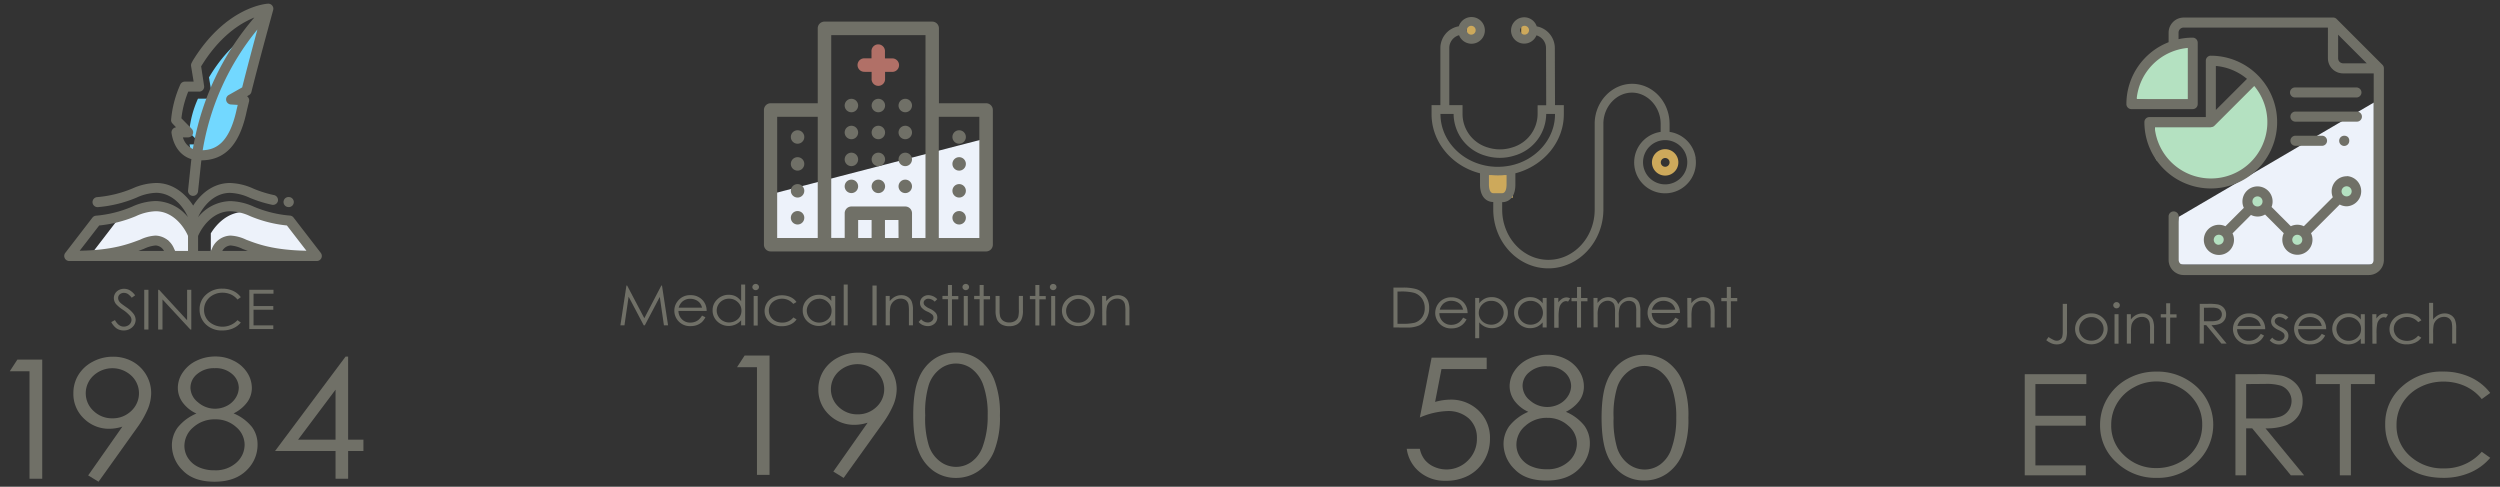 <svg id="ol" xmlns="http://www.w3.org/2000/svg" viewBox="0 0 678 132" width="678" height="132" preserveAspectRatio="xMinYMid"><rect x="0" y="0" width="678" height="132" fill="#333333" stroke="none"/><defs><style>.cls-1{fill:#edf2fa;}.cls-2{fill:#72d8ff;}.cls-3{fill:#707067;}.cls-4{fill:#b17067;}.cls-5{fill:#cda95b;}.cls-6{fill:#b4e1c1;}</style></defs><path class="cls-1" d="M43.32,56l-.58.23a33.18,33.18,0,0,1-10.16,2.49l-7.35,9.57h1a67.42,67.42,0,0,0,7.18-.35,40.91,40.91,0,0,0,5-1.71,9.9,9.9,0,0,1,3.75-1,3.46,3.46,0,0,1,1.51.34l1.15-.46c1.6-.63,1.36,3.92,2.53,3.92s4.12-.68,4.73,0l-.68-7.12C50,59.37,47.21,56.47,43.32,56Z"/><path class="cls-1" d="M72.19,58.91a15.06,15.06,0,0,0-5.87-1.44c-4.4,0-7.49,3.1-9.15,5.82v6.13h.91l.7-1.5c.13-.29,1.26-2.71,3.72-2.71a9.9,9.9,0,0,1,3.75,1c3.19,1.27,8,3.19,18.6,3.19h1L79.42,61A32.33,32.33,0,0,1,72.19,58.91Z"/><path class="cls-2" d="M57,20.45l-.32.53.94,5.78H53.69a28,28,0,0,0-2.39,9.1l3.24,3.3H51.41a10,10,0,0,0,.78,2.65,6.25,6.25,0,0,0,1.82.31c4.73.14,9.2-1.83,11.42-11.61.23-1,.49-2.11.78-3.31L62.71,27l4.15-2.36c1.49-6,3.41-13.08,4.65-17.63C67.62,8.62,62,12.29,57,20.45Z"/><path class="cls-3" d="M87,68.59,79.61,59a1.37,1.37,0,0,0-.94-.53,31.84,31.84,0,0,1-9.79-2.4,16.32,16.32,0,0,0-6.38-1.53,11.56,11.56,0,0,0-8.78,4.37v0c1.11-2.56,4.07-6.6,8.67-6.6a13.72,13.72,0,0,1,5.31,1.32,34.15,34.15,0,0,0,6.06,1.9,1.36,1.36,0,0,0,1.61-1,1.38,1.38,0,0,0-1.05-1.62,31.11,31.11,0,0,1-5.61-1.76,16.24,16.24,0,0,0-6.32-1.52c-4.79,0-8.16,3.21-10,6.13-1.87-2.92-5.24-6.13-10-6.13A16.24,16.24,0,0,0,36,51.08a31.59,31.59,0,0,1-9.68,2.38,1.36,1.36,0,0,0,.27,2.71A34.29,34.29,0,0,0,37,53.61a13.72,13.72,0,0,1,5.31-1.32c4.6,0,7.56,4,8.67,6.6v0a11.56,11.56,0,0,0-8.78-4.37,16.32,16.32,0,0,0-6.38,1.53A31.84,31.84,0,0,1,26,58.5a1.35,1.35,0,0,0-.94.53l-7.36,9.56a1.37,1.37,0,0,0,1.09,2.2H85.88A1.37,1.37,0,0,0,87,68.59ZM62.5,57.29a13.85,13.85,0,0,1,5.37,1.34,34.72,34.72,0,0,0,9.94,2.52L83.1,68C74,67.84,69.67,66.12,66.75,65a11,11,0,0,0-4.25-1.11,5.63,5.63,0,0,0-5,3.51l0,0-.31.66H53.72V64C54.84,61.39,57.84,57.29,62.5,57.29ZM26.9,61.15a34.72,34.72,0,0,0,9.94-2.52,13.85,13.85,0,0,1,5.37-1.34c4.66,0,7.66,4.1,8.78,6.69v4.08H47.5l-.31-.66,0,0a5.63,5.63,0,0,0-5-3.51A11,11,0,0,0,38,65C35,66.12,30.72,67.84,21.61,68ZM39,67.5a8.94,8.94,0,0,1,3.24-.93,2.77,2.77,0,0,1,2.25,1.49H37.52Zm21.28.56a2.77,2.77,0,0,1,2.25-1.49,9,9,0,0,1,3.25.93l1.44.56Z"/><path class="cls-3" d="M78.07,56.16h.18a1.36,1.36,0,0,0,.14-2.72h0a1.36,1.36,0,0,0-.27,2.71Z"/><path class="cls-3" d="M47.75,34.53a1.39,1.39,0,0,0-1.23,1.57c.57,3.68,2.53,6.19,5.39,7.06-.07.51-.13,1-.18,1.54L51,51.63a1.36,1.36,0,0,0,1.21,1.49h.15a1.36,1.36,0,0,0,1.35-1.22L54.44,45c.05-.5.11-1,.17-1.51,6.34-.07,10.21-4.12,12.15-12.66.21-1,.48-2.06.78-3.3a1.36,1.36,0,0,0-.23-1.12,1.14,1.14,0,0,0-.31-.31l.53-.31a1.33,1.33,0,0,0,.65-.85c2.38-9.48,5.87-22.08,5.9-22.2a1.34,1.34,0,0,0-.25-1.22A1.37,1.37,0,0,0,72.69,1c-.46,0-11.41.82-20.41,15.46L52,17a1.42,1.42,0,0,0-.18.92l.69,4.21H50.14a1.36,1.36,0,0,0-1.25.82A29.54,29.54,0,0,0,46.4,32.5a1.35,1.35,0,0,0,.38,1ZM65.68,23.7,62,25.78a1.37,1.37,0,0,0,.58,2.55l1.89.12c-.15.63-.29,1.22-.41,1.76-2,8.68-5.6,10.4-9.09,10.54A69.56,69.56,0,0,1,69.81,8C68.62,12.39,67,18.46,65.68,23.7ZM51.05,24.85h3a1.35,1.35,0,0,0,1-.48,1.32,1.32,0,0,0,.3-1.1L54.55,18a.41.41,0,0,1,.05-.09c4.3-7,9-10.47,12.25-12.16a22.52,22.52,0,0,1,2.13-1A72.9,72.9,0,0,0,52.31,40.41a5,5,0,0,1-2.71-3.15H51a1.37,1.37,0,0,0,1-2.32l-2.8-2.86A27,27,0,0,1,51.05,24.85Z"/><path class="cls-3" d="M30.17,87.35l1-.54q1,1.77,2.37,1.77a2.32,2.32,0,0,0,1.08-.25,1.77,1.77,0,0,0,.77-.68,1.63,1.63,0,0,0,.27-.9,1.76,1.76,0,0,0-.39-1.06,9.28,9.28,0,0,0-2-1.72,9.53,9.53,0,0,1-1.78-1.48,2.59,2.59,0,0,1-.61-1.64,2.41,2.41,0,0,1,.36-1.29,2.56,2.56,0,0,1,1-.91,3.05,3.05,0,0,1,1.41-.33,3.16,3.16,0,0,1,1.51.38,4.92,4.92,0,0,1,1.49,1.39l-.93.66a4.5,4.5,0,0,0-1.1-1.06,2,2,0,0,0-1-.26,1.62,1.62,0,0,0-1.14.4,1.26,1.26,0,0,0-.44,1,1.62,1.62,0,0,0,.16.68,2.41,2.41,0,0,0,.57.72q.23.21,1.47,1.08a8.34,8.34,0,0,1,2,1.83,2.84,2.84,0,0,1,.55,1.62,2.69,2.69,0,0,1-.94,2,3.32,3.32,0,0,1-2.3.86,3.54,3.54,0,0,1-1.89-.52A5,5,0,0,1,30.17,87.35Z"/><path class="cls-3" d="M39.12,78.59h1.14V89.36H39.12Z"/><path class="cls-3" d="M42.89,89.36V78.59h.25l7.61,8.26V78.59h1.13V89.36h-.26l-7.55-8.15v8.15Z"/><path class="cls-3" d="M65.31,80.59l-.9.65a5,5,0,0,0-1.79-1.39,5.63,5.63,0,0,0-2.3-.47,5.32,5.32,0,0,0-2.53.62A4.62,4.62,0,0,0,56,81.66,4.39,4.39,0,0,0,55.34,84a4.28,4.28,0,0,0,1.43,3.29,5.54,5.54,0,0,0,7.64-.46l.9.65a5.72,5.72,0,0,1-2.13,1.58,7.15,7.15,0,0,1-2.86.56,6.12,6.12,0,0,1-4.73-1.88,5.49,5.49,0,0,1-1.46-3.84,5.18,5.18,0,0,1,1.76-4,6.29,6.29,0,0,1,4.41-1.62,6.81,6.81,0,0,1,2.9.6A5.43,5.43,0,0,1,65.31,80.59Z"/><path class="cls-3" d="M67.61,78.59h6.56v1.06H68.76V83h5.36v1H68.76v4.24h5.36v1H67.61Z"/><path class="cls-3" d="M4.71,97.52h6.74v32.31H8V100.69H2.65Z"/><path class="cls-3" d="M26.73,130.64l-2.82-1.71,9.28-13.23a11.69,11.69,0,0,1-3.5.58,9.58,9.58,0,0,1-6.94-2.78,9.17,9.17,0,0,1-2.85-6.84,9.38,9.38,0,0,1,1.37-5,9.91,9.91,0,0,1,3.91-3.58,11.45,11.45,0,0,1,5.42-1.34A10.88,10.88,0,0,1,35.86,98,9.79,9.79,0,0,1,41,106.59a11.69,11.69,0,0,1-.85,4.19,26,26,0,0,1-3,5.26Zm3.75-17.19a7.18,7.18,0,0,0,5.11-2,6.53,6.53,0,0,0,0-9.6,7.56,7.56,0,0,0-10.22,0,6.5,6.5,0,0,0,0,9.6A7.21,7.21,0,0,0,30.48,113.45Z"/><path class="cls-3" d="M63.35,112.11a12.6,12.6,0,0,1,5,3.71,7.91,7.91,0,0,1,1.5,4.74,9.49,9.49,0,0,1-2.59,6.59q-3.17,3.49-9.07,3.49-5.69,0-8.63-3.06a9.55,9.55,0,0,1-2.94-6.75A8.16,8.16,0,0,1,48.14,116a12.85,12.85,0,0,1,5.13-3.85,9.51,9.51,0,0,1-3.78-3.06,6.72,6.72,0,0,1-1.26-3.91A7.36,7.36,0,0,1,49.57,101a9.23,9.23,0,0,1,3.71-3.17,11.67,11.67,0,0,1,5.12-1.15,10.74,10.74,0,0,1,5,1.17A9,9,0,0,1,67,101a7.62,7.62,0,0,1,1.3,4.19A6.52,6.52,0,0,1,67,109.14,10.09,10.09,0,0,1,63.35,112.11Zm-5,1.62a8.55,8.55,0,0,0-5.94,2.16,6.63,6.63,0,0,0-2.4,5,6.05,6.05,0,0,0,1,3.36,6.69,6.69,0,0,0,2.86,2.43,9.88,9.88,0,0,0,4.26.86,8.37,8.37,0,0,0,6-2.09,6.5,6.5,0,0,0,2.21-4.87,6.31,6.31,0,0,0-2.34-4.8A8.16,8.16,0,0,0,58.39,113.73Zm-.16-13.88a7,7,0,0,0-4.69,1.57,4.76,4.76,0,0,0-1.85,3.75,5.1,5.1,0,0,0,2,3.89,7,7,0,0,0,7.89,1,6,6,0,0,0,2.37-2.16,5.2,5.2,0,0,0,.85-2.76,5,5,0,0,0-1.68-3.6A6.69,6.69,0,0,0,58.23,99.85Z"/><path class="cls-3" d="M93.72,96.71h.69v22.53h4.15v3.08H94.41v7.51H91v-7.51H74.59ZM91,119.24V105.68L80.84,119.24Z"/><polygon class="cls-1" points="266.57 66.67 209.84 66.67 209.84 52.46 266.57 37.75 266.57 66.67"/><path class="cls-3" d="M168.25,88.23l1.64-10.79h.19l4.66,8.86,4.61-8.86h.18l1.65,10.79h-1.12l-1.13-7.71-4.06,7.71h-.29l-4.1-7.77-1.13,7.77Z"/><path class="cls-3" d="M190.39,85.59l.92.45a4.74,4.74,0,0,1-1,1.35,4.28,4.28,0,0,1-1.34.78,4.84,4.84,0,0,1-1.67.27,4.19,4.19,0,0,1-4.42-4.17,4.1,4.1,0,0,1,1-2.71,4.14,4.14,0,0,1,3.36-1.51,4.3,4.3,0,0,1,3.47,1.54,4.18,4.18,0,0,1,.93,2.73H184a3.18,3.18,0,0,0,.95,2.28,3.08,3.08,0,0,0,2.25.89,3.87,3.87,0,0,0,1.26-.21,3.32,3.32,0,0,0,1-.56A4.81,4.81,0,0,0,190.39,85.59Zm0-2.15a3.25,3.25,0,0,0-.63-1.32,3.09,3.09,0,0,0-1.11-.79,3.54,3.54,0,0,0-1.44-.3,3.21,3.21,0,0,0-2.15.76,3.41,3.41,0,0,0-1,1.65Z"/><path class="cls-3" d="M202.09,77.17V88.23H201V86.86A4.42,4.42,0,0,1,199.47,88a4.49,4.49,0,0,1-4.94-.83,4,4,0,0,1-1.27-3,3.93,3.93,0,0,1,1.29-3,4.32,4.32,0,0,1,3.09-1.22,4.17,4.17,0,0,1,1.89.42A4.07,4.07,0,0,1,201,81.72V77.17ZM197.73,81a3.43,3.43,0,0,0-1.68.42,3.17,3.17,0,0,0-1.23,1.18,3.14,3.14,0,0,0-.45,1.61,3.09,3.09,0,0,0,.46,1.62,3.13,3.13,0,0,0,1.23,1.19,3.34,3.34,0,0,0,1.66.43,3.62,3.62,0,0,0,1.7-.42,3.11,3.11,0,0,0,1.23-1.15,3.14,3.14,0,0,0,.43-1.64,3.06,3.06,0,0,0-1-2.31A3.3,3.3,0,0,0,197.73,81Z"/><path class="cls-3" d="M204.94,77a.87.87,0,0,1,.63.25.77.77,0,0,1,.27.6.78.78,0,0,1-.27.59.87.87,0,0,1-.63.25.85.85,0,0,1-.63-.25.78.78,0,0,1-.27-.59.77.77,0,0,1,.27-.6A.85.85,0,0,1,204.94,77Zm-.55,3.28h1.1v8h-1.1Z"/><path class="cls-3" d="M216,81.91l-.86.51a4,4,0,0,0-5.63-.47,3,3,0,0,0-1,2.28,3.12,3.12,0,0,0,.47,1.64,3.2,3.2,0,0,0,1.3,1.2,4,4,0,0,0,1.84.42,3.8,3.8,0,0,0,3.05-1.4l.86.54A4.07,4.07,0,0,1,214.35,88a5.57,5.57,0,0,1-2.33.47,4.77,4.77,0,0,1-3.34-1.2,3.83,3.83,0,0,1-1.32-2.93,3.93,3.93,0,0,1,.62-2.15,4.27,4.27,0,0,1,1.7-1.56,5.22,5.22,0,0,1,2.42-.55,5.59,5.59,0,0,1,1.63.24,4.5,4.5,0,0,1,1.32.63A3.39,3.39,0,0,1,216,81.91Z"/><path class="cls-3" d="M226.52,80.25v8h-1.07V86.86A4.51,4.51,0,0,1,223.91,88a4.49,4.49,0,0,1-4.94-.83,4,4,0,0,1-1.27-3,3.92,3.92,0,0,1,1.28-3,4.35,4.35,0,0,1,3.09-1.22,4.17,4.17,0,0,1,1.89.42,4.09,4.09,0,0,1,1.49,1.25V80.25Zm-4.36.79a3.49,3.49,0,0,0-1.68.42,3.14,3.14,0,0,0-1.22,1.18,3.05,3.05,0,0,0-.46,1.61,3.18,3.18,0,0,0,.46,1.62,3.26,3.26,0,0,0,1.23,1.19,3.35,3.35,0,0,0,1.67.43,3.59,3.59,0,0,0,1.69-.42,3.07,3.07,0,0,0,1.24-1.15,3.24,3.24,0,0,0,.43-1.64,3.06,3.06,0,0,0-1-2.31A3.32,3.32,0,0,0,222.16,81Z"/><path class="cls-3" d="M228.81,77.17h1.09V88.23h-1.09Z"/><path class="cls-3" d="M236.61,77.44h1.14V88.23h-1.14Z"/><path class="cls-3" d="M240.2,80.25h1.09v1.43a4.6,4.6,0,0,1,1.45-1.23,3.73,3.73,0,0,1,1.73-.4,3.15,3.15,0,0,1,1.68.45,2.7,2.7,0,0,1,1.09,1.23,6,6,0,0,1,.35,2.4v4.1H246.5v-3.8a8.87,8.87,0,0,0-.12-1.84,2,2,0,0,0-.73-1.2,2.32,2.32,0,0,0-1.4-.4,2.79,2.79,0,0,0-1.77.62,2.91,2.91,0,0,0-1,1.53,10.34,10.34,0,0,0-.15,2.17v2.92H240.2Z"/><path class="cls-3" d="M254.19,81.13l-.7.68a2.54,2.54,0,0,0-1.71-.8,1.34,1.34,0,0,0-.91.33,1,1,0,0,0-.38.77,1.15,1.15,0,0,0,.31.74,4.39,4.39,0,0,0,1.32.84,4.86,4.86,0,0,1,1.65,1.15,2,2,0,0,1,.43,1.25,2.19,2.19,0,0,1-.73,1.67,2.61,2.61,0,0,1-1.84.68,3.39,3.39,0,0,1-1.4-.3,3.05,3.05,0,0,1-1.1-.83l.68-.73a2.44,2.44,0,0,0,1.78.88,1.65,1.65,0,0,0,1.11-.39,1.2,1.2,0,0,0,.46-.93,1.16,1.16,0,0,0-.3-.79,4.89,4.89,0,0,0-1.38-.85,4.47,4.47,0,0,1-1.56-1.1,2,2,0,0,1-.41-1.24,2,2,0,0,1,.66-1.51,2.37,2.37,0,0,1,1.66-.6A3.53,3.53,0,0,1,254.19,81.13Z"/><path class="cls-3" d="M257.08,77.29h1.09v3h1.73v.89h-1.73v7.09h-1.09V81.14h-1.49v-.89h1.49Z"/><path class="cls-3" d="M261.91,77a.89.89,0,0,1,.64.25.79.79,0,0,1,.26.6.8.8,0,0,1-.26.59.93.93,0,0,1-1.27,0,.8.8,0,0,1-.26-.59.79.79,0,0,1,.26-.6A.88.88,0,0,1,261.91,77Zm-.54,3.28h1.09v8h-1.09Z"/><path class="cls-3" d="M265.68,77.29h1.09v3h1.73v.89h-1.73v7.09h-1.09V81.14h-1.49v-.89h1.49Z"/><path class="cls-3" d="M270,80.25h1.09V84a7.65,7.65,0,0,0,.16,1.88,2.18,2.18,0,0,0,.89,1.16,2.89,2.89,0,0,0,1.58.42,2.84,2.84,0,0,0,1.55-.41,2.15,2.15,0,0,0,.87-1.09,7.15,7.15,0,0,0,.17-2V80.25h1.11v3.92a5.78,5.78,0,0,1-.41,2.49A3,3,0,0,1,275.77,88a4.13,4.13,0,0,1-2.06.47,4.2,4.2,0,0,1-2.07-.47,3.1,3.1,0,0,1-1.24-1.32A6.19,6.19,0,0,1,270,84.1Z"/><path class="cls-3" d="M280.79,77.29h1.09v3h1.73v.89h-1.73v7.09h-1.09V81.14H279.3v-.89h1.49Z"/><path class="cls-3" d="M285.62,77a.89.89,0,0,1,.64.25.79.79,0,0,1,.26.6.8.8,0,0,1-.26.59.93.93,0,0,1-1.27,0,.8.8,0,0,1-.26-.59.79.79,0,0,1,.26-.6A.88.88,0,0,1,285.62,77Zm-.54,3.28h1.09v8h-1.09Z"/><path class="cls-3" d="M292.45,80.05a4.32,4.32,0,0,1,3.25,1.33,4.11,4.11,0,0,1-.07,5.81,4.68,4.68,0,0,1-6.37,0A4,4,0,0,1,288,84.27a4,4,0,0,1,1.18-2.88A4.28,4.28,0,0,1,292.45,80.05Zm0,1a3.25,3.25,0,0,0-2.34,1,3.14,3.14,0,0,0-.53,3.9,3,3,0,0,0,1.2,1.16,3.49,3.49,0,0,0,1.67.4,3.45,3.45,0,0,0,1.66-.4,3.07,3.07,0,0,0,1.21-1.16,3.17,3.17,0,0,0,.44-1.61,3.07,3.07,0,0,0-1-2.29A3.24,3.24,0,0,0,292.45,81.05Z"/><path class="cls-3" d="M298.89,80.25H300v1.43a4.5,4.5,0,0,1,1.45-1.23,3.73,3.73,0,0,1,1.73-.4,3.15,3.15,0,0,1,1.68.45,2.76,2.76,0,0,1,1.09,1.23,6.18,6.18,0,0,1,.35,2.4v4.1h-1.09v-3.8a8.87,8.87,0,0,0-.12-1.84,2,2,0,0,0-.73-1.2,2.34,2.34,0,0,0-1.4-.4,2.79,2.79,0,0,0-1.77.62,2.86,2.86,0,0,0-1,1.53,10.34,10.34,0,0,0-.15,2.17v2.92h-1.09Z"/><path class="cls-3" d="M201.94,96.42h6.76v32.37h-3.41V99.58h-5.4Z"/><path class="cls-3" d="M228.8,129.61,226,127.89l9.31-13.26a11.8,11.8,0,0,1-3.51.58,9.62,9.62,0,0,1-7-2.78,9.22,9.22,0,0,1-2.86-6.86,9.45,9.45,0,0,1,1.38-5,10,10,0,0,1,3.92-3.59,11.49,11.49,0,0,1,5.43-1.34A10.91,10.91,0,0,1,238,96.9a9.81,9.81,0,0,1,5.18,8.61,11.52,11.52,0,0,1-.85,4.19,25.76,25.76,0,0,1-3.05,5.27Zm3.76-17.24a7.2,7.2,0,0,0,5.13-2,6.54,6.54,0,0,0,0-9.62,7.57,7.57,0,0,0-10.23,0,6.52,6.52,0,0,0,0,9.62A7.19,7.19,0,0,0,232.56,112.37Z"/><path class="cls-3" d="M247.67,112.62c0-4.27.48-7.58,1.46-9.91a11.56,11.56,0,0,1,4.12-5.3,10.37,10.37,0,0,1,6-1.81,10.67,10.67,0,0,1,6.06,1.82,12.18,12.18,0,0,1,4.29,5.44,25,25,0,0,1,1.58,9.76,24.87,24.87,0,0,1-1.56,9.7,12.11,12.11,0,0,1-4.29,5.45,10.7,10.7,0,0,1-6.08,1.84,10.36,10.36,0,0,1-5.93-1.79,11.6,11.6,0,0,1-4.13-5.31C248.16,120.15,247.67,116.86,247.67,112.62Zm3.25,0a25,25,0,0,0,1,8.29,8.76,8.76,0,0,0,3.07,4.27,7.13,7.13,0,0,0,8.58,0,8.69,8.69,0,0,0,3-4.26,23.9,23.9,0,0,0,1.29-8.33,23.43,23.43,0,0,0-1.15-8,9.45,9.45,0,0,0-3.16-4.56,7.1,7.1,0,0,0-8.57,0,8.92,8.92,0,0,0-3.06,4.25A25.12,25.12,0,0,0,250.92,112.67Z"/><circle class="cls-3" cx="238.21" cy="50.54" r="1.83"/><circle class="cls-3" cx="245.51" cy="50.54" r="1.83"/><circle class="cls-3" cx="238.21" cy="43.23" r="1.83"/><circle class="cls-3" cx="245.51" cy="43.23" r="1.83"/><circle class="cls-3" cx="238.21" cy="35.93" r="1.83"/><circle class="cls-3" cx="245.51" cy="35.93" r="1.83"/><circle class="cls-3" cx="230.9" cy="50.54" r="1.83"/><circle class="cls-3" cx="230.9" cy="43.23" r="1.83"/><circle class="cls-3" cx="230.9" cy="35.93" r="1.83"/><circle class="cls-3" cx="238.21" cy="28.62" r="1.83"/><circle class="cls-3" cx="245.51" cy="28.62" r="1.83"/><circle class="cls-3" cx="230.9" cy="28.62" r="1.83"/><circle class="cls-3" cx="260.12" cy="44.45" r="1.83"/><circle class="cls-3" cx="260.12" cy="51.75" r="1.83"/><circle class="cls-3" cx="260.12" cy="59.06" r="1.83"/><path class="cls-3" d="M267.42,28H254.64V7.69a1.83,1.83,0,0,0-1.82-1.83H223.6a1.83,1.83,0,0,0-1.83,1.83V28H209a1.82,1.82,0,0,0-1.82,1.83V66.36A1.82,1.82,0,0,0,209,68.19h58.43a1.83,1.83,0,0,0,1.83-1.83V29.84A1.83,1.83,0,0,0,267.42,28ZM221.77,64.54h-11V31.67h11Zm14.61,0h-3.65V59.67h3.65Zm7.31,0H240V59.67h3.66Zm7.3,0h-3.65v-6.7A1.83,1.83,0,0,0,245.51,56H230.9a1.83,1.83,0,0,0-1.82,1.83v6.7h-3.65v-55H251Zm14.61,0h-11V31.67h11Z"/><circle class="cls-3" cx="216.3" cy="44.45" r="1.83"/><circle class="cls-3" cx="260.12" cy="37.15" r="1.83"/><circle class="cls-3" cx="216.3" cy="37.15" r="1.83"/><circle class="cls-3" cx="216.3" cy="51.75" r="1.83"/><circle class="cls-3" cx="216.3" cy="59.06" r="1.83"/><path class="cls-4" d="M234.56,19.49h1.82v1.83a1.83,1.83,0,1,0,3.65,0V19.49h1.83a1.83,1.83,0,1,0,0-3.65H240V14a1.83,1.83,0,1,0-3.65,0v1.82h-1.82a1.83,1.83,0,1,0,0,3.65Z"/><rect class="cls-5" x="412.55" y="5.99" width="3.16" height="4.25"/><rect class="cls-5" x="403.42" y="46.74" width="6.88" height="6.88"/><rect class="cls-5" x="397.83" y="5.99" width="3.16" height="4.25"/><path class="cls-3" d="M377.9,88.81V78h2.39a12.83,12.83,0,0,1,3.74.39,4.92,4.92,0,0,1,2.62,1.91,5.56,5.56,0,0,1,.94,3.25,5.4,5.4,0,0,1-.75,2.86,4.58,4.58,0,0,1-1.93,1.83,7.77,7.77,0,0,1-3.35.59Zm1.1-1h1.33a13.43,13.43,0,0,0,3.31-.28,3.8,3.8,0,0,0,2-1.44,4.16,4.16,0,0,0,.75-2.52,4.42,4.42,0,0,0-.81-2.68,4,4,0,0,0-2.24-1.52,14.21,14.21,0,0,0-3.56-.31H379Z"/><path class="cls-3" d="M396.8,86.15l.93.46A4.94,4.94,0,0,1,396.68,88a4.23,4.23,0,0,1-1.34.79,4.93,4.93,0,0,1-1.68.27,4.21,4.21,0,0,1-4.43-4.2,4.25,4.25,0,0,1,4.36-4.23,4.33,4.33,0,0,1,3.48,1.55,4.23,4.23,0,0,1,.94,2.74h-7.66a3.16,3.16,0,0,0,.95,2.29,3.1,3.1,0,0,0,2.26.89,3.89,3.89,0,0,0,1.27-.21,3.44,3.44,0,0,0,1-.56A4.89,4.89,0,0,0,396.8,86.15Zm0-2.16a3.27,3.27,0,0,0-.63-1.31,3,3,0,0,0-1.11-.8,3.59,3.59,0,0,0-1.45-.3,3.19,3.19,0,0,0-2.15.76,3.39,3.39,0,0,0-1,1.65Z"/><path class="cls-3" d="M400.07,80.8h1.09v1.47A4.31,4.31,0,0,1,402.65,81a4.17,4.17,0,0,1,1.89-.42,4.34,4.34,0,0,1,3.1,1.23,4,4,0,0,1,1.29,3,4,4,0,0,1-1.28,3A4.29,4.29,0,0,1,404.57,89a4.45,4.45,0,0,1-1.87-.4,4.67,4.67,0,0,1-1.54-1.19v4.31h-1.09Zm4.37.79a3.34,3.34,0,0,0-2.39.93,3.12,3.12,0,0,0-1,2.32,3.21,3.21,0,0,0,.43,1.64,3.16,3.16,0,0,0,1.24,1.16,3.66,3.66,0,0,0,1.71.42,3.44,3.44,0,0,0,1.66-.42,3.18,3.18,0,0,0,1.23-1.21,3.07,3.07,0,0,0,.47-1.62,3.15,3.15,0,0,0-.46-1.61A3.19,3.19,0,0,0,406.13,82,3.5,3.5,0,0,0,404.44,81.59Z"/><path class="cls-3" d="M419.45,80.8v8h-1.08V87.43a4.67,4.67,0,0,1-1.54,1.19A4.48,4.48,0,0,1,415,89a4.3,4.3,0,0,1-3.09-1.24,4,4,0,0,1-1.28-3,4,4,0,0,1,1.29-3A4.35,4.35,0,0,1,415,80.59a4.06,4.06,0,0,1,3.38,1.68V80.8Zm-4.37.79a3.47,3.47,0,0,0-1.69.42,3.13,3.13,0,0,0-1.23,1.19,3.05,3.05,0,0,0-.46,1.61,3.16,3.16,0,0,0,.46,1.62,3.27,3.27,0,0,0,1.24,1.21,3.45,3.45,0,0,0,1.67.42,3.6,3.6,0,0,0,1.7-.42,3.21,3.21,0,0,0,.7-5.12A3.34,3.34,0,0,0,415.08,81.59Z"/><path class="cls-3" d="M421.5,80.8h1.12V82a3.82,3.82,0,0,1,1.05-1,2.26,2.26,0,0,1,1.16-.34,2.1,2.1,0,0,1,1,.27l-.57.87a1.66,1.66,0,0,0-.58-.14,1.6,1.6,0,0,0-1,.43,2.65,2.65,0,0,0-.78,1.31,12.31,12.31,0,0,0-.2,2.77v2.71H421.5Z"/><path class="cls-3" d="M427.69,77.82h1.09v3h1.74v.89h-1.74v7.12h-1.09V81.69h-1.5V80.8h1.5Z"/><path class="cls-3" d="M432.15,80.8h1.1v1.38a4.2,4.2,0,0,1,1.17-1.12,3.53,3.53,0,0,1,1.75-.47,3.09,3.09,0,0,1,1.17.23,2.47,2.47,0,0,1,.91.61,3.2,3.2,0,0,1,.61,1.08,3.93,3.93,0,0,1,1.37-1.43,3.32,3.32,0,0,1,1.76-.49,2.86,2.86,0,0,1,1.55.42,2.51,2.51,0,0,1,1,1.17,5.86,5.86,0,0,1,.33,2.25v4.38h-1.12V84.43a5.43,5.43,0,0,0-.2-1.77,1.59,1.59,0,0,0-.66-.77,2.07,2.07,0,0,0-1.13-.3,2.55,2.55,0,0,0-1.45.44,2.66,2.66,0,0,0-1,1.18,7.14,7.14,0,0,0-.3,2.46v3.14H438v-4.1a6.54,6.54,0,0,0-.19-2,1.61,1.61,0,0,0-.67-.83,2,2,0,0,0-1.13-.32,2.6,2.6,0,0,0-1.42.43,2.63,2.63,0,0,0-1,1.16,6,6,0,0,0-.31,2.23v3.4h-1.1Z"/><path class="cls-3" d="M454.35,86.15l.92.46a4.59,4.59,0,0,1-1,1.35,4.13,4.13,0,0,1-1.34.79,4.89,4.89,0,0,1-1.68.27,4.21,4.21,0,0,1-4.43-4.2,4.12,4.12,0,0,1,1-2.71,4.18,4.18,0,0,1,3.38-1.52,4.3,4.3,0,0,1,3.47,1.55,4.18,4.18,0,0,1,.94,2.74h-7.66a3.2,3.2,0,0,0,.95,2.29,3.1,3.1,0,0,0,2.26.89,3.89,3.89,0,0,0,1.27-.21,3.32,3.32,0,0,0,1-.56A5.16,5.16,0,0,0,454.35,86.15Zm0-2.16a3.28,3.28,0,0,0-.64-1.31,3,3,0,0,0-1.11-.8,3.59,3.59,0,0,0-1.45-.3,3.21,3.21,0,0,0-2.15.76A3.39,3.39,0,0,0,448,84Z"/><path class="cls-3" d="M457.59,80.8h1.1v1.43A4.38,4.38,0,0,1,460.14,81a3.78,3.78,0,0,1,1.74-.41,3.11,3.11,0,0,1,1.69.46,2.71,2.71,0,0,1,1.09,1.23,6.05,6.05,0,0,1,.35,2.41v4.12h-1.09V85a9,9,0,0,0-.12-1.85,2,2,0,0,0-.73-1.2,2.29,2.29,0,0,0-1.41-.4,2.81,2.81,0,0,0-1.78.62,2.86,2.86,0,0,0-1,1.53,10.45,10.45,0,0,0-.15,2.18v2.94h-1.1Z"/><path class="cls-3" d="M468.31,77.82h1.1v3h1.73v.89h-1.73v7.12h-1.1V81.69h-1.49V80.8h1.49Z"/><path class="cls-3" d="M403.19,97v3.09H390.93L389.2,109a15.56,15.56,0,0,1,4.06-.62,10.7,10.7,0,0,1,7.77,3,10.19,10.19,0,0,1,3.05,7.61,11.36,11.36,0,0,1-1.57,5.88,10.69,10.69,0,0,1-4.26,4.1,13,13,0,0,1-6.2,1.42,10.64,10.64,0,0,1-7.09-2.42,9.76,9.76,0,0,1-3.45-6.26h3.55a7,7,0,0,0,1.35,3,6.76,6.76,0,0,0,2.53,1.89,8.16,8.16,0,0,0,9.16-1.71,8.2,8.2,0,0,0,2.44-6.07,7,7,0,0,0-2.2-5.34,8.35,8.35,0,0,0-5.89-2,20.55,20.55,0,0,0-7.39,1.75L388.25,97Z"/><path class="cls-3" d="M424.66,111.69a12.6,12.6,0,0,1,5,3.73,8,8,0,0,1,1.51,4.77,9.58,9.58,0,0,1-2.6,6.63q-3.19,3.51-9.13,3.51c-3.82,0-6.71-1-8.68-3.08a9.62,9.62,0,0,1-3-6.79,8.25,8.25,0,0,1,1.55-4.89,12.92,12.92,0,0,1,5.16-3.88,9.69,9.69,0,0,1-3.8-3.07,6.85,6.85,0,0,1-1.26-3.94,7.38,7.38,0,0,1,1.35-4.14,9.32,9.32,0,0,1,3.73-3.18,11.61,11.61,0,0,1,5.15-1.16,10.85,10.85,0,0,1,5,1.17,9,9,0,0,1,3.6,3.18,7.64,7.64,0,0,1,1.31,4.22,6.55,6.55,0,0,1-1.24,3.94A10.11,10.11,0,0,1,424.66,111.69Zm-5,1.63a8.6,8.6,0,0,0-6,2.18,6.63,6.63,0,0,0-2.41,5.07,6.09,6.09,0,0,0,1,3.38,6.67,6.67,0,0,0,2.88,2.45,10,10,0,0,0,4.29.86,8.37,8.37,0,0,0,6-2.1,6.5,6.5,0,0,0,2.23-4.9,6.36,6.36,0,0,0-2.36-4.83A8.22,8.22,0,0,0,419.67,113.32Zm-.16-14a7,7,0,0,0-4.71,1.58,4.77,4.77,0,0,0-1.87,3.77,5.15,5.15,0,0,0,2,3.92,7.06,7.06,0,0,0,7.93,1,6.07,6.07,0,0,0,2.39-2.18,5.2,5.2,0,0,0,.85-2.77,5,5,0,0,0-1.69-3.62A6.71,6.71,0,0,0,419.51,99.36Z"/><path class="cls-3" d="M434.35,113.28q0-6.44,1.47-9.94A11.56,11.56,0,0,1,440,98a10.46,10.46,0,0,1,6-1.81A10.7,10.7,0,0,1,452,98a12.23,12.23,0,0,1,4.31,5.47,24.91,24.91,0,0,1,1.58,9.79,25.05,25.05,0,0,1-1.56,9.74,12.12,12.12,0,0,1-4.3,5.47,10.71,10.71,0,0,1-6.1,1.84,10.36,10.36,0,0,1-6-1.79,11.61,11.61,0,0,1-4.14-5.33C434.84,120.85,434.35,117.54,434.35,113.28Zm3.26,0a25.5,25.5,0,0,0,1,8.33,8.93,8.93,0,0,0,3.09,4.28,7.31,7.31,0,0,0,4.32,1.45,7.23,7.23,0,0,0,4.29-1.42,8.73,8.73,0,0,0,3-4.28,24,24,0,0,0,1.29-8.36,23.76,23.76,0,0,0-1.15-8,9.45,9.45,0,0,0-3.18-4.58,7.1,7.1,0,0,0-8.6,0,8.88,8.88,0,0,0-3.07,4.27A24.9,24.9,0,0,0,437.61,113.33Z"/><path class="cls-3" d="M459.87,42.85a8.37,8.37,0,0,0-7.08-7.08V33.6c0-6-4.56-10.87-10.16-10.87-5.44,0-10,4.73-10.15,10.55h0V56.83c0,7.53-5.63,13.64-12.55,13.64s-12.54-6.12-12.54-13.64v-2c1.73,0,3.58-1.25,3.58-4.78V47c7.67-2,13.14-8.55,13.14-16V28.51h-2.39L421.67,13a6,6,0,0,0-4.91-5.85,3.57,3.57,0,1,0-.08,2.44,3.58,3.58,0,0,1,2.6,3.42l.05,15.54H417V31A9.52,9.52,0,0,1,410.07,40a10.83,10.83,0,0,1-6.57,0A9.49,9.49,0,0,1,396.64,31V28.51h-3.59V13a3.59,3.59,0,0,1,2.65-3.45,3.62,3.62,0,1,0-.07-2.42,6,6,0,0,0-5,5.87V28.51h-2.39V31c0,7.48,5.48,14.06,13.14,16v3c0,3.53,1.86,4.78,3.59,4.78v2c0,8.84,6.7,16,14.93,16s14.94-7.2,14.94-16V33.35c.11-4.54,3.6-8.23,7.76-8.23s7.77,3.81,7.77,8.48v2.17a8.37,8.37,0,1,0,9.47,7.08ZM413.36,9.39a1.2,1.2,0,0,1,0-2.39,1.2,1.2,0,1,1,0,2.39ZM399,7a1.2,1.2,0,1,1-1.2,1.2A1.2,1.2,0,0,1,399,7Zm-8.37,24V30.9h3.59V31a11.86,11.86,0,0,0,8.52,11.19,13.26,13.26,0,0,0,8,0A11.86,11.86,0,0,0,419.33,31V30.9h2.39V31c0,6.65-5.12,12.5-12.18,13.91a17.06,17.06,0,0,1-5,.25,14.91,14.91,0,0,1-1.65-.25C395.79,43.49,390.66,37.64,390.66,31ZM405,52.4c-1.08,0-1.2-1.67-1.2-2.39V47.48l.29,0,.36,0c.57.05,1.14.08,1.71.08h.06c.58,0,1.14,0,1.71-.08l.36,0,.29,0V50c0,.72-.12,2.39-1.19,2.39ZM451.59,50a6,6,0,1,1,6-6A6,6,0,0,1,451.59,50Z"/><path class="cls-5" d="M451.59,40.46A3.58,3.58,0,1,0,455.17,44,3.58,3.58,0,0,0,451.59,40.46Zm0,4.77a1.19,1.19,0,1,1,1.2-1.19A1.19,1.19,0,0,1,451.59,45.23Z"/><path class="cls-6" d="M612.24,21.4,599.58,34.48H584.35s-.13,8.13.43,8.89,9.63,4.49,9.9,5,6,.82,7.08,1,10.52-5.12,11.2-5.8,2.52-6.45,3.48-8.21S612.24,21.4,612.24,21.4Z"/><polygon class="cls-1" points="643.78 27.81 590.86 58.82 589.09 71.74 643.78 71.74 643.78 27.81"/><circle class="cls-6" cx="623.02" cy="65.04" r="2.47"/><circle class="cls-6" cx="612.24" cy="54.62" r="2.47"/><circle class="cls-6" cx="636.43" cy="51.9" r="2.47"/><circle class="cls-6" cx="600.94" cy="65.04" r="2.47"/><path class="cls-6" d="M594.68,11.85a16.32,16.32,0,0,1-4.64,0c-1.91-.4-2.52,2-3.64,2.45s-5.22,4.64-5.5,5.05a36,36,0,0,0-2.18,5.73,4.58,4.58,0,0,0,.74,1.79s15.22,1.21,15.22.94Z"/><path class="cls-3" d="M559.42,82.4h1.15v7.28a6.77,6.77,0,0,1-.28,2.33,2.18,2.18,0,0,1-.92,1,3,3,0,0,1-1.57.39,3.8,3.8,0,0,1-1.36-.25,5.94,5.94,0,0,1-1.49-.89l.61-.86a8.65,8.65,0,0,0,1.48.84,2,2,0,0,0,.77.16,1.49,1.49,0,0,0,.89-.28,1.42,1.42,0,0,0,.56-.74,6.34,6.34,0,0,0,.16-1.79Z"/><path class="cls-3" d="M567.18,85a4.31,4.31,0,0,1,3.24,1.33,4.1,4.1,0,0,1-.06,5.8,4.67,4.67,0,0,1-6.36,0,4.08,4.08,0,0,1-.07-5.79A4.29,4.29,0,0,1,567.18,85Zm0,1a3.2,3.2,0,0,0-2.33.95,3.13,3.13,0,0,0-.53,3.89,3.18,3.18,0,0,0,1.2,1.16,3.67,3.67,0,0,0,3.33,0,3.18,3.18,0,0,0,1.2-1.16,3.13,3.13,0,0,0-.53-3.89A3.22,3.22,0,0,0,567.17,86Z"/><path class="cls-3" d="M574,81.93a.89.89,0,0,1,.64.25.81.81,0,0,1,0,1.19.89.89,0,0,1-.64.25.84.84,0,0,1-.62-.25.79.79,0,0,1,0-1.19A.84.84,0,0,1,574,81.93Zm-.54,3.28h1.09v8h-1.09Z"/><path class="cls-3" d="M576.8,85.21h1.09v1.43a4.35,4.35,0,0,1,1.44-1.23,3.76,3.76,0,0,1,1.73-.4,3.15,3.15,0,0,1,1.68.45,2.74,2.74,0,0,1,1.09,1.22,6.22,6.22,0,0,1,.35,2.4v4.1h-1.09v-3.8a8.94,8.94,0,0,0-.12-1.84,2,2,0,0,0-.73-1.19,2.26,2.26,0,0,0-1.4-.4,2.79,2.79,0,0,0-1.77.62,2.87,2.87,0,0,0-1,1.52,10.4,10.4,0,0,0-.15,2.17v2.92H576.8Z"/><path class="cls-3" d="M587.46,82.25h1.09v3h1.73v.89h-1.73v7.08h-1.09V86.1H586v-.89h1.48Z"/><path class="cls-3" d="M596.57,82.4h2.27a14.35,14.35,0,0,1,2.59.15,3,3,0,0,1,1.66.94,2.64,2.64,0,0,1,.63,1.78A2.66,2.66,0,0,1,602,87.83a6.18,6.18,0,0,1-2.26.35l4.12,5h-1.42l-4.11-5h-.65v5h-1.14Zm1.14,1.06v3.66l2,0a5.14,5.14,0,0,0,1.7-.21,1.69,1.69,0,0,0,.85-.65,1.72,1.72,0,0,0,.31-1,1.68,1.68,0,0,0-.31-1,1.77,1.77,0,0,0-.82-.63,5.18,5.18,0,0,0-1.68-.19Z"/><path class="cls-3" d="M613.12,90.54,614,91a4.74,4.74,0,0,1-1,1.35,4.35,4.35,0,0,1-1.33.78,4.93,4.93,0,0,1-1.68.27,4.19,4.19,0,0,1-4.41-4.17,4.09,4.09,0,0,1,1-2.7A4.14,4.14,0,0,1,609.93,85a4.3,4.3,0,0,1,3.46,1.54,4.18,4.18,0,0,1,.93,2.73H606.7a3.13,3.13,0,0,0,.95,2.27,3,3,0,0,0,2.25.89,3.87,3.87,0,0,0,1.26-.21,3.56,3.56,0,0,0,1-.56A4.85,4.85,0,0,0,613.12,90.54Zm0-2.15a3.34,3.34,0,0,0-.63-1.31,3,3,0,0,0-1.1-.79,3.59,3.59,0,0,0-1.45-.3,3.23,3.23,0,0,0-2.14.75,3.51,3.51,0,0,0-1,1.65Z"/><path class="cls-3" d="M620.61,86.08l-.7.68A2.59,2.59,0,0,0,618.2,86a1.32,1.32,0,0,0-.91.33,1,1,0,0,0-.38.76,1.17,1.17,0,0,0,.31.75,4.9,4.9,0,0,0,1.31.84,4.79,4.79,0,0,1,1.66,1.14,2,2,0,0,1,.43,1.25,2.2,2.2,0,0,1-.74,1.67,2.61,2.61,0,0,1-1.83.68,3.39,3.39,0,0,1-1.4-.3,3.05,3.05,0,0,1-1.1-.83l.69-.73a2.4,2.4,0,0,0,1.76.88,1.68,1.68,0,0,0,1.12-.39,1.2,1.2,0,0,0,.46-.93,1.16,1.16,0,0,0-.3-.79,5.32,5.32,0,0,0-1.38-.85,4.34,4.34,0,0,1-1.56-1.1,2,2,0,0,1-.41-1.23,2,2,0,0,1,.66-1.51,2.37,2.37,0,0,1,1.66-.6A3.58,3.58,0,0,1,620.61,86.08Z"/><path class="cls-3" d="M629.66,90.54l.92.45a4.74,4.74,0,0,1-1,1.35,4.35,4.35,0,0,1-1.33.78,4.89,4.89,0,0,1-1.68.27,4.19,4.19,0,0,1-4.41-4.17,4.09,4.09,0,0,1,1-2.7A4.14,4.14,0,0,1,626.47,85a4.28,4.28,0,0,1,3.46,1.54,4.18,4.18,0,0,1,.93,2.73h-7.61a3.08,3.08,0,0,0,.94,2.27,3,3,0,0,0,2.25.89,3.87,3.87,0,0,0,1.26-.21,3.56,3.56,0,0,0,1-.56A4.85,4.85,0,0,0,629.66,90.54Zm0-2.15a3.21,3.21,0,0,0-.63-1.31,3,3,0,0,0-1.1-.79,3.57,3.57,0,0,0-1.44-.3,3.24,3.24,0,0,0-2.15.75,3.51,3.51,0,0,0-1,1.65Z"/><path class="cls-3" d="M641.33,85.21v8h-1.08V91.81A4.61,4.61,0,0,1,638.72,93a4.49,4.49,0,0,1-4.94-.83,4.08,4.08,0,0,1,0-5.93A4.31,4.31,0,0,1,636.88,85a4,4,0,0,1,3.37,1.67V85.21ZM637,86a3.5,3.5,0,0,0-1.68.43,3.14,3.14,0,0,0-1.22,1.18,3.08,3.08,0,0,0,0,3.22A3.13,3.13,0,0,0,635.31,92a3.31,3.31,0,0,0,1.66.43,3.59,3.59,0,0,0,1.69-.42,3.18,3.18,0,0,0,1.23-1.15,3.1,3.1,0,0,0,.43-1.63,3.06,3.06,0,0,0-1-2.32A3.32,3.32,0,0,0,637,86Z"/><path class="cls-3" d="M643.36,85.21h1.12v1.17a3.64,3.64,0,0,1,1-1,2.13,2.13,0,0,1,1.15-.34,2.06,2.06,0,0,1,1,.27l-.56.86a1.66,1.66,0,0,0-.58-.14,1.64,1.64,0,0,0-1,.42,2.64,2.64,0,0,0-.77,1.31,11.62,11.62,0,0,0-.2,2.76v2.69h-1.12Z"/><path class="cls-3" d="M656.68,86.87l-.87.5a4,4,0,0,0-5.62-.46,3,3,0,0,0-1,2.28,3.08,3.08,0,0,0,.47,1.63,3.18,3.18,0,0,0,1.29,1.2,4,4,0,0,0,1.84.42,3.76,3.76,0,0,0,3-1.4l.87.54a4,4,0,0,1-1.63,1.33,5.45,5.45,0,0,1-2.33.48,4.76,4.76,0,0,1-3.33-1.2,3.79,3.79,0,0,1-1.33-2.93,4,4,0,0,1,.62-2.15,4.25,4.25,0,0,1,1.7-1.55A5.22,5.22,0,0,1,652.8,85a5.48,5.48,0,0,1,1.62.24,4.44,4.44,0,0,1,1.33.63A3.68,3.68,0,0,1,656.68,86.87Z"/><path class="cls-3" d="M658.77,82.13h1.09v4.51a4.58,4.58,0,0,1,1.45-1.23A3.75,3.75,0,0,1,663,85a3.16,3.16,0,0,1,1.69.45,2.71,2.71,0,0,1,1.08,1.22,6,6,0,0,1,.35,2.4v4.1h-1.09v-3.8a9.18,9.18,0,0,0-.11-1.84,2.07,2.07,0,0,0-.74-1.19,2.23,2.23,0,0,0-1.39-.4,2.79,2.79,0,0,0-1.77.62,2.83,2.83,0,0,0-1,1.52,10.27,10.27,0,0,0-.15,2.17v2.92h-1.09Z"/><path class="cls-3" d="M549.11,101.48h16.7v2.68H552v8.6h13.67v2.68H552v10.78h13.67v2.69H549.11Z"/><path class="cls-3" d="M584.71,100.78a15.64,15.64,0,0,1,11.08,4.16,14,14,0,0,1,0,20.46A15.22,15.22,0,0,1,585,129.6,15.42,15.42,0,0,1,574,125.42a13.36,13.36,0,0,1-4.46-10.11,14,14,0,0,1,2-7.33,14.28,14.28,0,0,1,5.54-5.28A15.56,15.56,0,0,1,584.71,100.78Zm.13,2.67a12.54,12.54,0,0,0-6.13,1.59,11.77,11.77,0,0,0-4.52,4.27,11.3,11.3,0,0,0-1.63,6,10.87,10.87,0,0,0,3.6,8.26,12.23,12.23,0,0,0,8.68,3.37,13.13,13.13,0,0,0,6.28-1.55,11.38,11.38,0,0,0,6.12-10.21,11,11,0,0,0-1.62-5.9,11.77,11.77,0,0,0-4.55-4.23A12.92,12.92,0,0,0,584.84,103.45Z"/><path class="cls-3" d="M606.25,101.48h5.8a37.41,37.41,0,0,1,6.58.37,7.55,7.55,0,0,1,4.21,2.4,6.55,6.55,0,0,1,1.63,4.53,7.07,7.07,0,0,1-1.12,3.94,6.9,6.9,0,0,1-3.2,2.56,15.44,15.44,0,0,1-5.74.89l10.47,12.74h-3.6L610.8,116.17h-1.64v12.74h-2.91Zm2.91,2.68v9.32l5,0a13.13,13.13,0,0,0,4.31-.52,4.46,4.46,0,0,0,3-4.23,4.26,4.26,0,0,0-.8-2.51,4.44,4.44,0,0,0-2.08-1.62,13.52,13.52,0,0,0-4.28-.48Z"/><path class="cls-3" d="M628.05,104.16v-2.68h16v2.68h-6.49v24.75h-3V104.16Z"/><path class="cls-3" d="M675.35,106.57l-2.3,1.66a12.37,12.37,0,0,0-4.57-3.54,14,14,0,0,0-5.85-1.2,13.62,13.62,0,0,0-6.46,1.57,11.8,11.8,0,0,0-4.6,4.24,11.15,11.15,0,0,0-1.63,6,10.89,10.89,0,0,0,3.65,8.38,13.1,13.1,0,0,0,9.22,3.35,13.3,13.3,0,0,0,10.24-4.51l2.3,1.64a14.67,14.67,0,0,1-5.44,4,18,18,0,0,1-7.28,1.43q-7.65,0-12.06-4.8a13.93,13.93,0,0,1-3.7-9.77,13.2,13.2,0,0,1,4.48-10.13,16,16,0,0,1,11.24-4.12,17.26,17.26,0,0,1,7.37,1.53A14.09,14.09,0,0,1,675.35,106.57Z"/><path class="cls-3" d="M646.11,17.57,633.7,5.16a1.33,1.33,0,0,0-1-.4H592.23a4.1,4.1,0,0,0-4.1,4.09v2.6a18,18,0,0,0-11.45,16.78A1.36,1.36,0,0,0,578,29.59h16.65a1.36,1.36,0,0,0,1.37-1.36V11.58a1.37,1.37,0,0,0-1.37-1.37,18,18,0,0,0-3.83.41V8.85a1.37,1.37,0,0,1,1.37-1.37h39.14V15.8a4.1,4.1,0,0,0,4.09,4.1h8.33V70.5a1.37,1.37,0,0,1-1.37,1.36H592.23a1.36,1.36,0,0,1-1.37-1.36V58.82a1.37,1.37,0,1,0-2.73,0V70.5a4.1,4.1,0,0,0,4.1,4.09h50.19a4.09,4.09,0,0,0,4.09-4.09v-52A1.33,1.33,0,0,0,646.11,17.57ZM593.33,13V26.87H579.46A15.32,15.32,0,0,1,593.33,13Zm42.13,4.17a1.36,1.36,0,0,1-1.36-1.37V9.41l7.76,7.76Z"/><path class="cls-3" d="M599.58,15.1a1.36,1.36,0,0,0-1.36,1.36V31.75H582.93a1.36,1.36,0,0,0-1.37,1.36,18,18,0,1,0,18-18Zm1.36,2.79a15.18,15.18,0,0,1,8.44,3.5l-8.44,8.43ZM599.58,48.4a15.31,15.31,0,0,1-15.23-13.92h15.23a1.32,1.32,0,0,0,1-.4h0l10.77-10.76A15.28,15.28,0,0,1,599.58,48.4Z"/><path class="cls-3" d="M636.43,47.8a4.1,4.1,0,0,0-4.09,4.1,4,4,0,0,0,.32,1.59l-7.86,7.86a4.09,4.09,0,0,0-3.53,0l-5.22-5.22a4.09,4.09,0,1,0-7.9-1.49,3.94,3.94,0,0,0,.38,1.72l-5,5a4.09,4.09,0,1,0,2.33,3.7,4,4,0,0,0-.4-1.77l5-5a4,4,0,0,0,3.83-.11l5.07,5.07a4.09,4.09,0,1,0,7.39,0l7.78-7.78a4.18,4.18,0,0,0,1.93.48,4.1,4.1,0,0,0,0-8.19ZM601.76,66.4a1.37,1.37,0,1,1,.94-2.35l0,0,0,0a1.37,1.37,0,0,1-1,2.31ZM612.24,56a1.37,1.37,0,1,1,1.36-1.37A1.36,1.36,0,0,1,612.24,56ZM623,66.39A1.36,1.36,0,1,1,624.38,65,1.36,1.36,0,0,1,623,66.39Zm13.41-13.13a1.37,1.37,0,1,1,1.36-1.36A1.36,1.36,0,0,1,636.43,53.26Z"/><path class="cls-3" d="M629.61,36.81h-7.2a1.37,1.37,0,0,0,0,2.73h7.2a1.37,1.37,0,1,0,0-2.73Z"/><path class="cls-3" d="M636.79,37.21a1.41,1.41,0,0,0-1-.4,1.37,1.37,0,0,0-1,.4,1.35,1.35,0,0,0-.4,1,1.37,1.37,0,0,0,1.36,1.37,1.37,1.37,0,0,0,1.37-1.37A1.39,1.39,0,0,0,636.79,37.21Z"/><path class="cls-3" d="M639.07,23.72H622.41a1.36,1.36,0,0,0,0,2.72h16.66a1.36,1.36,0,1,0,0-2.72Z"/><path class="cls-3" d="M639.07,30.26H622.41a1.37,1.37,0,0,0,0,2.73h16.66a1.37,1.37,0,1,0,0-2.73Z"/></svg>